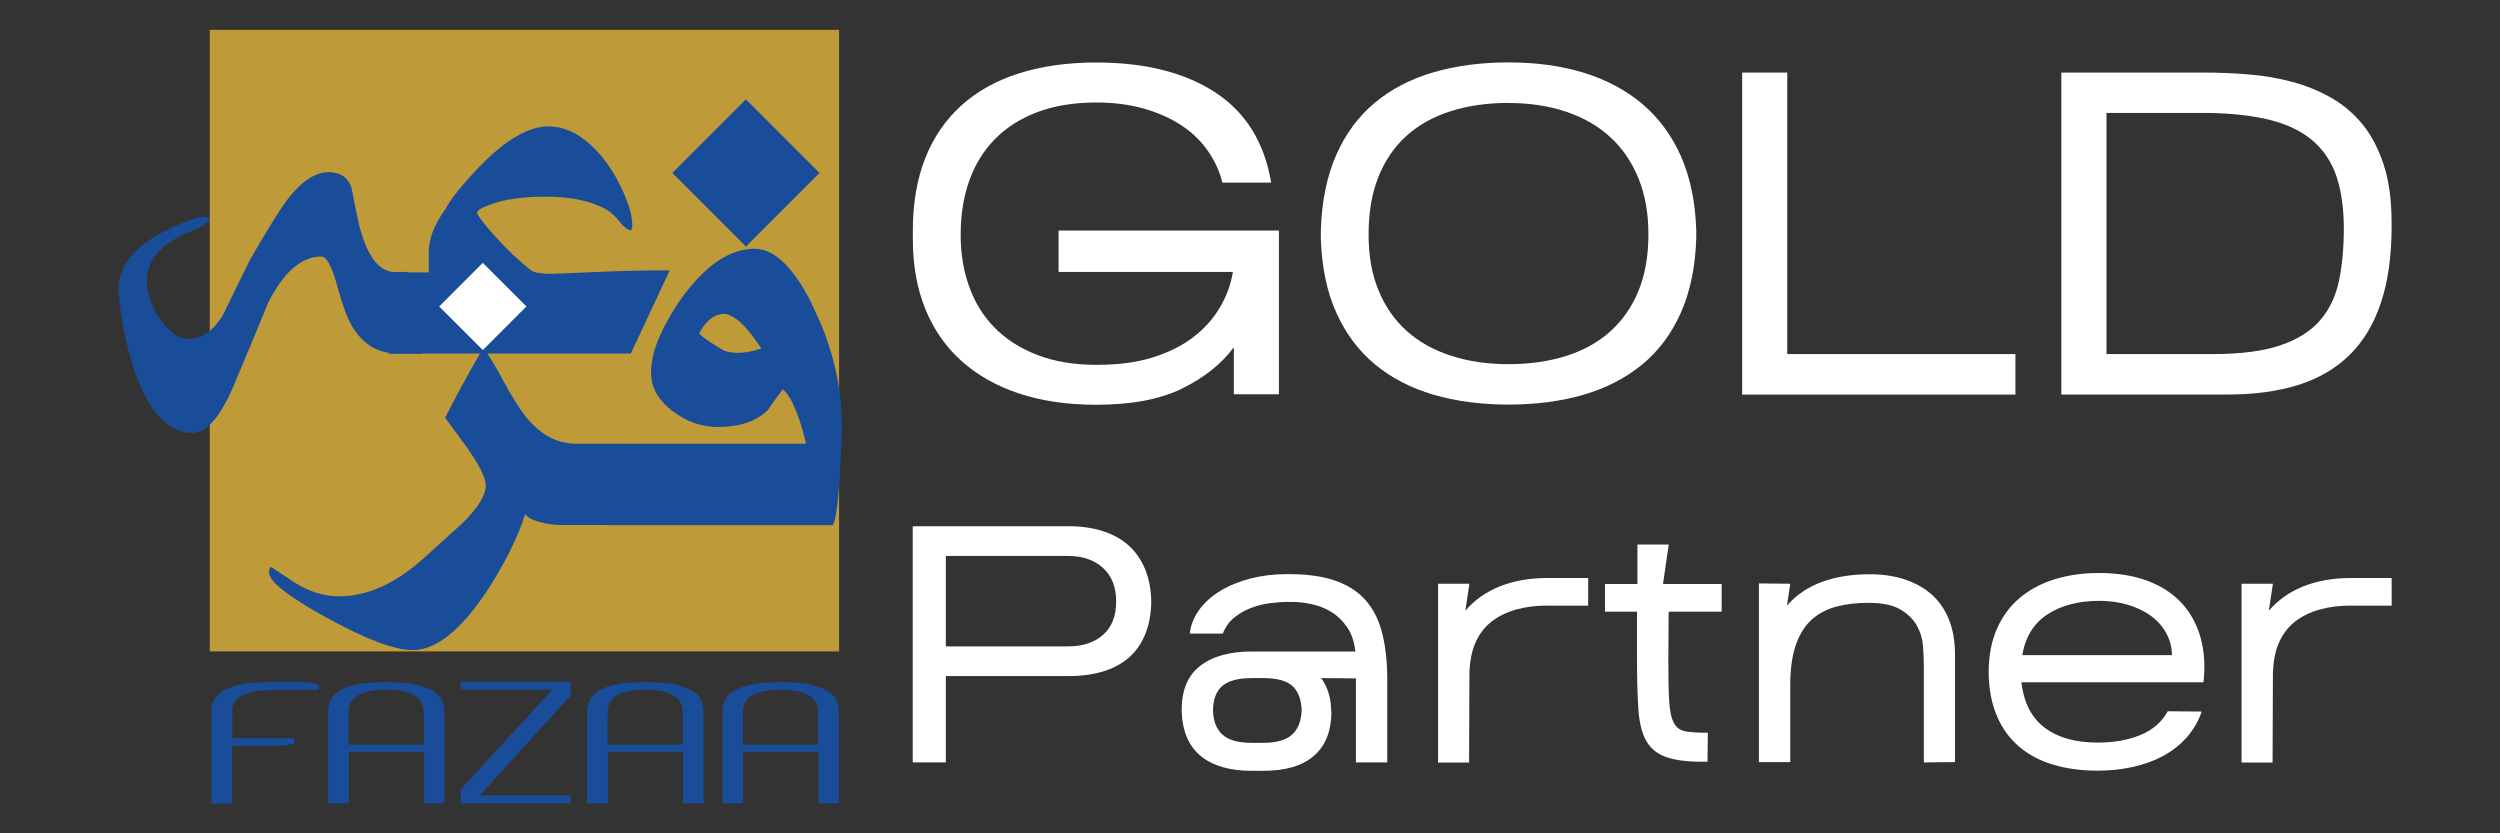 <?xml version="1.0" encoding="UTF-8"?>
<svg id="Layer_1" data-name="Layer 1" xmlns="http://www.w3.org/2000/svg" xmlns:xlink="http://www.w3.org/1999/xlink" viewBox="0 0 300 100">
  <rect x="0" y="0" width="300" height="100" fill="#333333" stroke="none"/>
  <defs>
    <style>
      .cls-1 {
        fill: #fff;
      }

      .cls-2 {
        fill: #194d9a;
      }

      .cls-3 {
        clip-path: url(#clippath);
      }

      .cls-4 {
        fill: none;
      }

      .cls-5 {
        fill: #bf9a39;
      }
    </style>
    <clipPath id="clippath">
      <rect class="cls-4" x="13" y="2.31" width="89.17" height="95.37"/>
    </clipPath>
  </defs>
  <g>
    <g>
      <path class="cls-1" d="m113.5,81.13v10.36h-3.97v-28.34h18.78c1.48,0,2.83.2,4.05.59,1.21.39,2.25.97,3.1,1.74.85.77,1.51,1.73,1.98,2.89.47,1.16.71,2.51.71,4.05-.05,1.48-.32,2.78-.81,3.89-.49,1.11-1.15,2.01-2,2.71-.85.7-1.87,1.23-3.06,1.58-1.19.35-2.51.53-3.97.53h-14.82Zm0-3.56h14.65c1.75,0,3.16-.46,4.21-1.38,1.05-.92,1.58-2.25,1.58-4.01s-.53-3.07-1.58-4.03c-1.05-.96-2.46-1.44-4.21-1.44h-14.65v10.85Z"/>
      <path class="cls-1" d="m159.77,85.5c-.03,2.29-.74,4.03-2.12,5.22-1.39,1.19-3.41,1.78-6.05,1.78h-1.38c-2.65,0-4.7-.6-6.15-1.8-1.46-1.2-2.21-3.03-2.27-5.48,0-2.4.74-4.18,2.23-5.32,1.48-1.15,3.55-1.72,6.19-1.72h12.43c-.14-1.19-.47-2.17-1.01-2.94s-1.17-1.38-1.9-1.82c-.73-.45-1.52-.75-2.37-.93-.85-.18-1.64-.26-2.37-.26h-.4c-.73,0-1.48.06-2.27.16-.78.11-1.54.3-2.27.59-.73.28-1.39.67-1.98,1.15-.59.49-1.04,1.12-1.34,1.9h-3.97c.13-1.05.52-2.01,1.15-2.87.63-.86,1.47-1.61,2.51-2.25,1.04-.63,2.24-1.13,3.6-1.48,1.36-.35,2.81-.53,4.35-.53h.32c2.11,0,3.9.24,5.38.73s2.7,1.23,3.64,2.23c.94,1,1.63,2.27,2.06,3.81.43,1.54.66,3.36.69,5.46v10.36h-3.76v-10.08l-4.17-.04c.81,1.11,1.21,2.48,1.21,4.13Zm-14.21-.28c.03,1.3.4,2.27,1.13,2.93.73.66,1.9.99,3.52.99h1.38c1.56,0,2.71-.32,3.44-.97.73-.65,1.12-1.63,1.17-2.95-.05-1.32-.43-2.29-1.13-2.92-.7-.62-1.86-.93-3.48-.93h-1.38c-1.62,0-2.79.31-3.52.93-.73.62-1.11,1.59-1.13,2.92Z"/>
      <path class="cls-1" d="m185.68,72.67c-1.35,0-2.59.15-3.72.47-1.13.31-2.12.79-2.96,1.44s-1.48,1.49-1.94,2.53c-.46,1.04-.7,2.3-.73,3.78l-.04,10.61h-3.72v-21.45h3.76l-.49,3.24c1.11-1.3,2.5-2.27,4.17-2.94,1.67-.66,3.56-.99,5.67-.99h4.9v3.32h-4.9Z"/>
      <path class="cls-1" d="m204.9,91.41c-2.02.03-3.6-.13-4.74-.49-1.13-.35-1.98-.98-2.53-1.88-.55-.9-.89-2.16-1.01-3.76-.12-1.61-.18-3.65-.18-6.13v-5.75h-3.84v-3.32h3.89v-4.74h3.76l-.69,4.74h7.04v3.32h-6.36l-.04,5.75c0,2.13.03,3.79.1,4.98.07,1.19.26,2.06.57,2.63.31.57.78.9,1.42,1.01s1.52.16,2.65.16l-.04,3.48Z"/>
      <path class="cls-1" d="m234.58,91.45l-3.72.04v-11.66c0-.7-.04-1.48-.1-2.35-.07-.86-.32-1.67-.75-2.43-.43-.75-1.09-1.4-1.98-1.92-.89-.53-2.17-.79-3.85-.79-1.35,0-2.59.14-3.72.43-1.13.28-2.11.78-2.94,1.48-.82.7-1.47,1.67-1.94,2.92s-.72,2.82-.75,4.74v9.55h-3.76v-21.45l3.76.04-.4,2.63c1.13-1.3,2.54-2.25,4.23-2.86,1.69-.61,3.58-.91,5.69-.91,1.54,0,2.94.2,4.19.61s2.33,1.01,3.24,1.8c.9.8,1.6,1.8,2.09,3.02s.73,2.63.73,4.25v12.87Z"/>
      <path class="cls-1" d="m264.21,85.38c-.4,1.16-1,2.19-1.78,3.08-.78.89-1.72,1.63-2.81,2.23-1.09.59-2.31,1.04-3.66,1.34s-2.77.45-4.25.45c-1.94,0-3.71-.24-5.3-.71-1.59-.47-2.96-1.19-4.11-2.17-1.15-.97-2.04-2.2-2.67-3.68-.63-1.48-.97-3.22-.99-5.22,0-2,.33-3.74.99-5.24.66-1.5,1.58-2.74,2.75-3.72,1.17-.98,2.57-1.73,4.19-2.23,1.62-.5,3.39-.75,5.3-.75,2.21,0,4.15.31,5.81.93,1.66.62,3.02,1.51,4.09,2.65s1.83,2.53,2.29,4.15c.46,1.62.58,3.41.36,5.38h-21.86c.3,2.46,1.23,4.28,2.81,5.46,1.58,1.19,3.69,1.78,6.34,1.78,1.94,0,3.66-.3,5.14-.91,1.48-.61,2.58-1.56,3.28-2.85l4.09.04Zm-12.27-13.28c-2.48,0-4.55.53-6.21,1.6-1.66,1.07-2.68,2.71-3.06,4.92h17.97c-.03-1.03-.28-1.94-.75-2.75-.47-.81-1.1-1.49-1.88-2.04-.78-.55-1.7-.98-2.75-1.28s-2.16-.45-3.32-.45Z"/>
      <path class="cls-1" d="m282.1,72.67c-1.35,0-2.59.15-3.72.47-1.13.31-2.12.79-2.96,1.44s-1.48,1.49-1.94,2.53c-.46,1.04-.7,2.3-.73,3.78l-.04,10.61h-3.72v-21.45h3.76l-.49,3.24c1.11-1.3,2.5-2.27,4.17-2.94,1.67-.66,3.56-.99,5.67-.99h4.9v3.32h-4.9Z"/>
    </g>
    <g>
      <path class="cls-1" d="m148.06,41.67c-1.47,1.99-3.53,3.63-6.18,4.94-2.65,1.31-6.09,1.96-10.32,1.96-3.46,0-6.55-.45-9.27-1.35-2.72-.9-5.03-2.21-6.93-3.92-1.9-1.71-3.34-3.79-4.33-6.24-.99-2.45-1.49-5.23-1.49-8.36v-1.05c0-3.27.5-6.16,1.49-8.67.99-2.5,2.44-4.61,4.33-6.32s4.2-3,6.93-3.86c2.72-.86,5.81-1.3,9.27-1.3,5.85,0,10.61,1.2,14.27,3.59,3.66,2.39,5.9,6,6.71,10.82h-5.85c-.37-1.44-.98-2.75-1.85-3.95-.86-1.2-1.95-2.21-3.26-3.04-1.31-.83-2.8-1.47-4.47-1.93-1.67-.46-3.52-.69-5.55-.69-2.69,0-5.05.39-7.09,1.16-2.04.77-3.74,1.86-5.11,3.26-1.36,1.4-2.38,3.06-3.06,5-.68,1.93-1.02,4.08-1.02,6.43s.34,4.32,1.02,6.24c.68,1.91,1.7,3.56,3.06,4.94,1.36,1.38,3.06,2.47,5.11,3.26,2.04.79,4.41,1.19,7.09,1.19s4.82-.29,6.73-.88c1.91-.59,3.54-1.4,4.89-2.43,1.34-1.03,2.41-2.22,3.2-3.56.79-1.34,1.32-2.77,1.57-4.28h-20.92v-4.97h26.44v19.65h-5.41v-5.63Z"/>
      <path class="cls-1" d="m158.5,27.64c.11-3.5.73-6.51,1.85-9.05,1.12-2.54,2.67-4.63,4.64-6.27,1.97-1.64,4.31-2.85,7.01-3.64,2.71-.79,5.71-1.19,9.03-1.19s6.32.41,9.02,1.24c2.7.83,5.04,2.07,7.01,3.73s3.51,3.74,4.64,6.26c1.12,2.52,1.74,5.49,1.85,8.91v.99c-.11,3.42-.73,6.39-1.85,8.91-1.12,2.52-2.67,4.59-4.64,6.21-1.97,1.62-4.31,2.83-7.01,3.62-2.71.79-5.71,1.19-9.02,1.19s-6.32-.4-9.03-1.19c-2.7-.79-5.04-2.01-7.01-3.64-1.97-1.64-3.52-3.71-4.64-6.21-1.12-2.5-1.74-5.46-1.85-8.89v-.99Zm22.52-15.29c-2.54,0-4.85.33-6.93.99-2.08.66-3.85,1.65-5.3,2.95-1.45,1.31-2.58,2.94-3.37,4.91-.79,1.97-1.19,4.28-1.19,6.93s.4,4.78,1.19,6.71c.79,1.93,1.91,3.55,3.37,4.86,1.45,1.31,3.22,2.3,5.3,2.98,2.08.68,4.39,1.02,6.93,1.02s4.85-.33,6.93-.99c2.08-.66,3.85-1.65,5.3-2.95,1.45-1.31,2.58-2.93,3.37-4.86.79-1.93,1.19-4.19,1.19-6.76s-.4-4.78-1.19-6.73c-.79-1.95-1.91-3.6-3.37-4.94-1.45-1.34-3.22-2.36-5.3-3.06-2.08-.7-4.39-1.05-6.93-1.05Z"/>
      <path class="cls-1" d="m241.85,42.49v4.86h-32.79V8.71h5.41v33.78h27.38Z"/>
      <path class="cls-1" d="m287,26.98c0,3.68-.43,6.81-1.3,9.38-.87,2.58-2.13,4.67-3.81,6.29-1.67,1.62-3.73,2.81-6.15,3.56-2.43.75-5.21,1.13-8.34,1.13h-20.04V8.71h17.22c1.73,0,3.49.07,5.27.22,1.78.15,3.51.44,5.16.88,1.66.44,3.21,1.07,4.66,1.88,1.45.81,2.72,1.88,3.81,3.2,1.08,1.33,1.94,2.95,2.57,4.89.63,1.93.94,4.24.94,6.93v.28Zm-34.22,15.51h12.75c3.35,0,6.05-.35,8.11-1.05,2.06-.7,3.65-1.7,4.78-3.01,1.12-1.31,1.88-2.89,2.26-4.75.39-1.86.58-3.95.58-6.27s-.3-4.51-.88-6.24c-.59-1.73-1.54-3.16-2.84-4.28-1.31-1.12-3-1.95-5.08-2.48s-4.61-.82-7.59-.86h-12.09v28.92Z"/>
    </g>
  </g>
  <g id="Layer_1-2" data-name="Layer 1-2">
    <g>
      <rect class="cls-5" x="25.17" y="3.58" width="75.52" height="74.59"/>
      <g class="cls-3">
        <g>
          <path class="cls-2" d="m86.97,42.13c-1.48-.86-2.51-1.55-3.08-2.09.77-1.48,1.69-2.26,2.8-2.37,1.25-.09,2.8,1.28,4.67,4.15-1.73.57-3.19.68-4.38.29m10.44-5.67c-2.23-4.4-4.51-6.59-6.86-6.59-3.01,0-5.95,2.01-8.84,6.02-2.53,3.69-3.73,6.74-3.58,9.2.09,1.62.96,3.05,2.62,4.3,1.66,1.25,3.46,1.87,5.42,1.87,2.53,0,4.53-.66,5.95-2.01.57-.86,1.18-1.69,1.8-2.51.68.52,1.34,1.76,2.01,3.73.29.82.55,1.75.78,2.8h-24.1v9.77h27.32c.37-.57.68-2.85.86-6.83.2-3.1.27-5.13.21-6.1-.18-4.69-1.39-9.23-3.62-13.63m-22.33,16.79h-5.88c-1.96,0-3.71-.77-5.24-2.3-1.02-1.02-2.14-2.66-3.37-4.95-1.25-2.3-2.1-3.71-2.58-4.24-1.87,3.21-3.4,6.01-4.58,8.39,0-.05.8,1.05,2.44,3.3,1.62,2.25,2.44,3.85,2.44,4.81,0,1.14-.91,2.64-2.73,4.46-1.48,1.34-2.99,2.71-4.53,4.1-3.44,3.15-6.88,4.74-10.34,4.74-1.87,0-3.71-.59-5.49-1.76s-2.66-1.75-2.62-1.75c-.2,0-.29.21-.29.64,0,1.11,2.33,2.92,7,5.49,4.67,2.55,8.07,3.83,10.23,3.83,2.78,0,5.72-2.32,8.82-6.95,2.19-3.35,3.76-6.47,4.67-9.34.43.48,1.21.84,2.37,1.07.48.09,1,.18,1.59.21h8.11v-9.77l-.04.02Z"/>
          <path class="cls-2" d="m50.64,42.42h25.06l4.67-9.98c-2.96,0-6.01.07-9.11.21-3.1.14-4.83.21-5.17.21-1.19,0-1.98-.14-2.37-.43-1.43-1.11-2.92-2.51-4.46-4.24-1.34-1.53-2.01-2.41-2.01-2.66,0-.29.55-.62,1.66-1,1.48-.57,3.51-.89,6.1-.93,3.3-.05,5.92.48,7.82,1.59.53.29,1.07.82,1.66,1.59.53.57.91.86,1.14.86s.3-.41.21-1.21c-.09-.82-.34-1.68-.71-2.58-.91-2.3-2.1-4.24-3.58-5.81-1.82-1.91-3.73-2.87-5.74-2.87-2.39,0-5.15,1.6-8.25,4.81-2.16,2.25-3.51,3.94-4.1,5.1-1.34,1.82-2.01,3.56-2.01,5.24v2.37h-4.79v9.77h3.99v-.04Zm-3.24-9.77c-1.96,0-3.42-1.98-4.38-5.95-.29-1.39-.57-2.8-.86-4.24-.43-1.19-1.34-1.8-2.73-1.8-1.62,0-3.28,1.11-4.95,3.3-.91,1.19-2.39,3.58-4.46,7.18-1.11,2.21-2.17,4.4-3.23,6.59-1.14,1.96-2.58,2.94-4.31,2.94-1.11,0-2.3-.93-3.58-2.8-4.1-7.34,2.8-9.57,4.85-10.48,2.98-1.6.34-1.37.34-1.37,0,0-10.23,2.64-9.86,8.91.23,3.26.89,6.45,1.94,9.62,1.73,4.94,4.01,7.4,6.9,7.4,1.68,0,3.3-1.82,4.88-5.45,1.43-3.4,2.85-6.79,4.24-10.19,1.87-3.69,3.99-5.53,6.38-5.53.57,0,1.14.98,1.73,2.94.71,2.67,1.39,4.53,2.01,5.53,1.25,2.01,2.92,3.07,5.03,3.15h1.55v-9.77h-1.48l-.02.02Z"/>
          <rect class="cls-2" x="83.26" y="14.51" width="12.49" height="12.49" transform="translate(11.55 69.38) rotate(-45.01)"/>
          <path class="cls-2" d="m98.18,89.36h-9.04v-3.8c0-.25.04-.53.11-.86s.27-.62.55-.91c.3-.29.75-.53,1.35-.73s1.44-.3,2.5-.3,1.89.11,2.5.3c.61.2,1.05.45,1.35.73s.48.59.55.91c.07.32.11.61.11.86v3.8h.02Zm2.48,7.04v-10.8c0-.46-.07-.93-.21-1.37-.14-.45-.46-.86-.96-1.19-.48-.36-1.19-.62-2.12-.86-.93-.21-2.16-.32-3.69-.32s-2.78.11-3.69.32-1.62.5-2.12.86-.82.75-.96,1.19-.21.91-.21,1.37v10.8h2.48v-6.17h9.04v6.17h2.48-.02Zm-18.71-7.04h-9.04v-3.8c0-.25.04-.53.11-.86s.27-.62.55-.91.75-.53,1.35-.73,1.44-.3,2.5-.3,1.89.11,2.5.3c.61.2,1.05.45,1.35.73s.48.59.55.91c.07.32.12.61.12.86,0,0,0,3.8,0,3.8Zm2.48,7.04v-10.8c0-.46-.07-.93-.21-1.37-.14-.45-.46-.86-.96-1.19-.48-.36-1.19-.62-2.12-.86-.93-.21-2.16-.32-3.69-.32s-2.78.11-3.69.32-1.62.5-2.12.86-.82.75-.96,1.19-.23.91-.23,1.37v10.8h2.48v-6.17h9.04v6.17h2.48Zm-15.95-14.58h-13.19v.93h10.98v.04l-10.98,11.92v1.68h13.19v-.94h-10.91l10.91-11.99v-1.66.04Zm-17.63,7.54h-9.04v-3.8c0-.25.04-.53.11-.86.07-.32.27-.62.57-.91s.75-.53,1.35-.73,1.44-.3,2.5-.3,1.89.11,2.5.3c.61.2,1.05.45,1.35.73s.48.59.55.91c.07.32.11.61.11.86,0,0,0,3.8,0,3.8Zm2.48,7.04v-10.8c0-.46-.07-.93-.21-1.37s-.46-.86-.96-1.19c-.5-.36-1.19-.62-2.12-.86-.93-.21-2.16-.32-3.69-.32s-2.78.11-3.69.32c-.93.21-1.62.5-2.12.86-.5.36-.8.75-.96,1.19-.14.45-.21.91-.21,1.37v10.8h2.48v-6.17h9.04v6.17h2.48-.02Zm-20.55-13.63h5.44v-.64c-.25-.09-.59-.16-.98-.21-.41-.05-.93-.07-1.6-.07h-3.56c-.57,0-1.25.04-2.03.11-.78.07-1.51.23-2.21.46-.7.23-1.28.57-1.76,1.03-.48.46-.71,1.05-.7,1.82v11.16h2.48v-6.92h4.83c.68,0,1.23-.04,1.62-.09s.71-.12.98-.21v-.62h-7.41v-3.24c-.02-.59.14-1.07.5-1.41.34-.34.77-.59,1.3-.75.52-.18,1.07-.27,1.64-.32.57-.04,1.09-.05,1.53-.05"/>
          <rect class="cls-1" x="54.23" y="33.08" width="7.4" height="7.4" transform="translate(-9.02 51.79) rotate(-45.05)"/>
        </g>
      </g>
    </g>
  </g>
</svg>